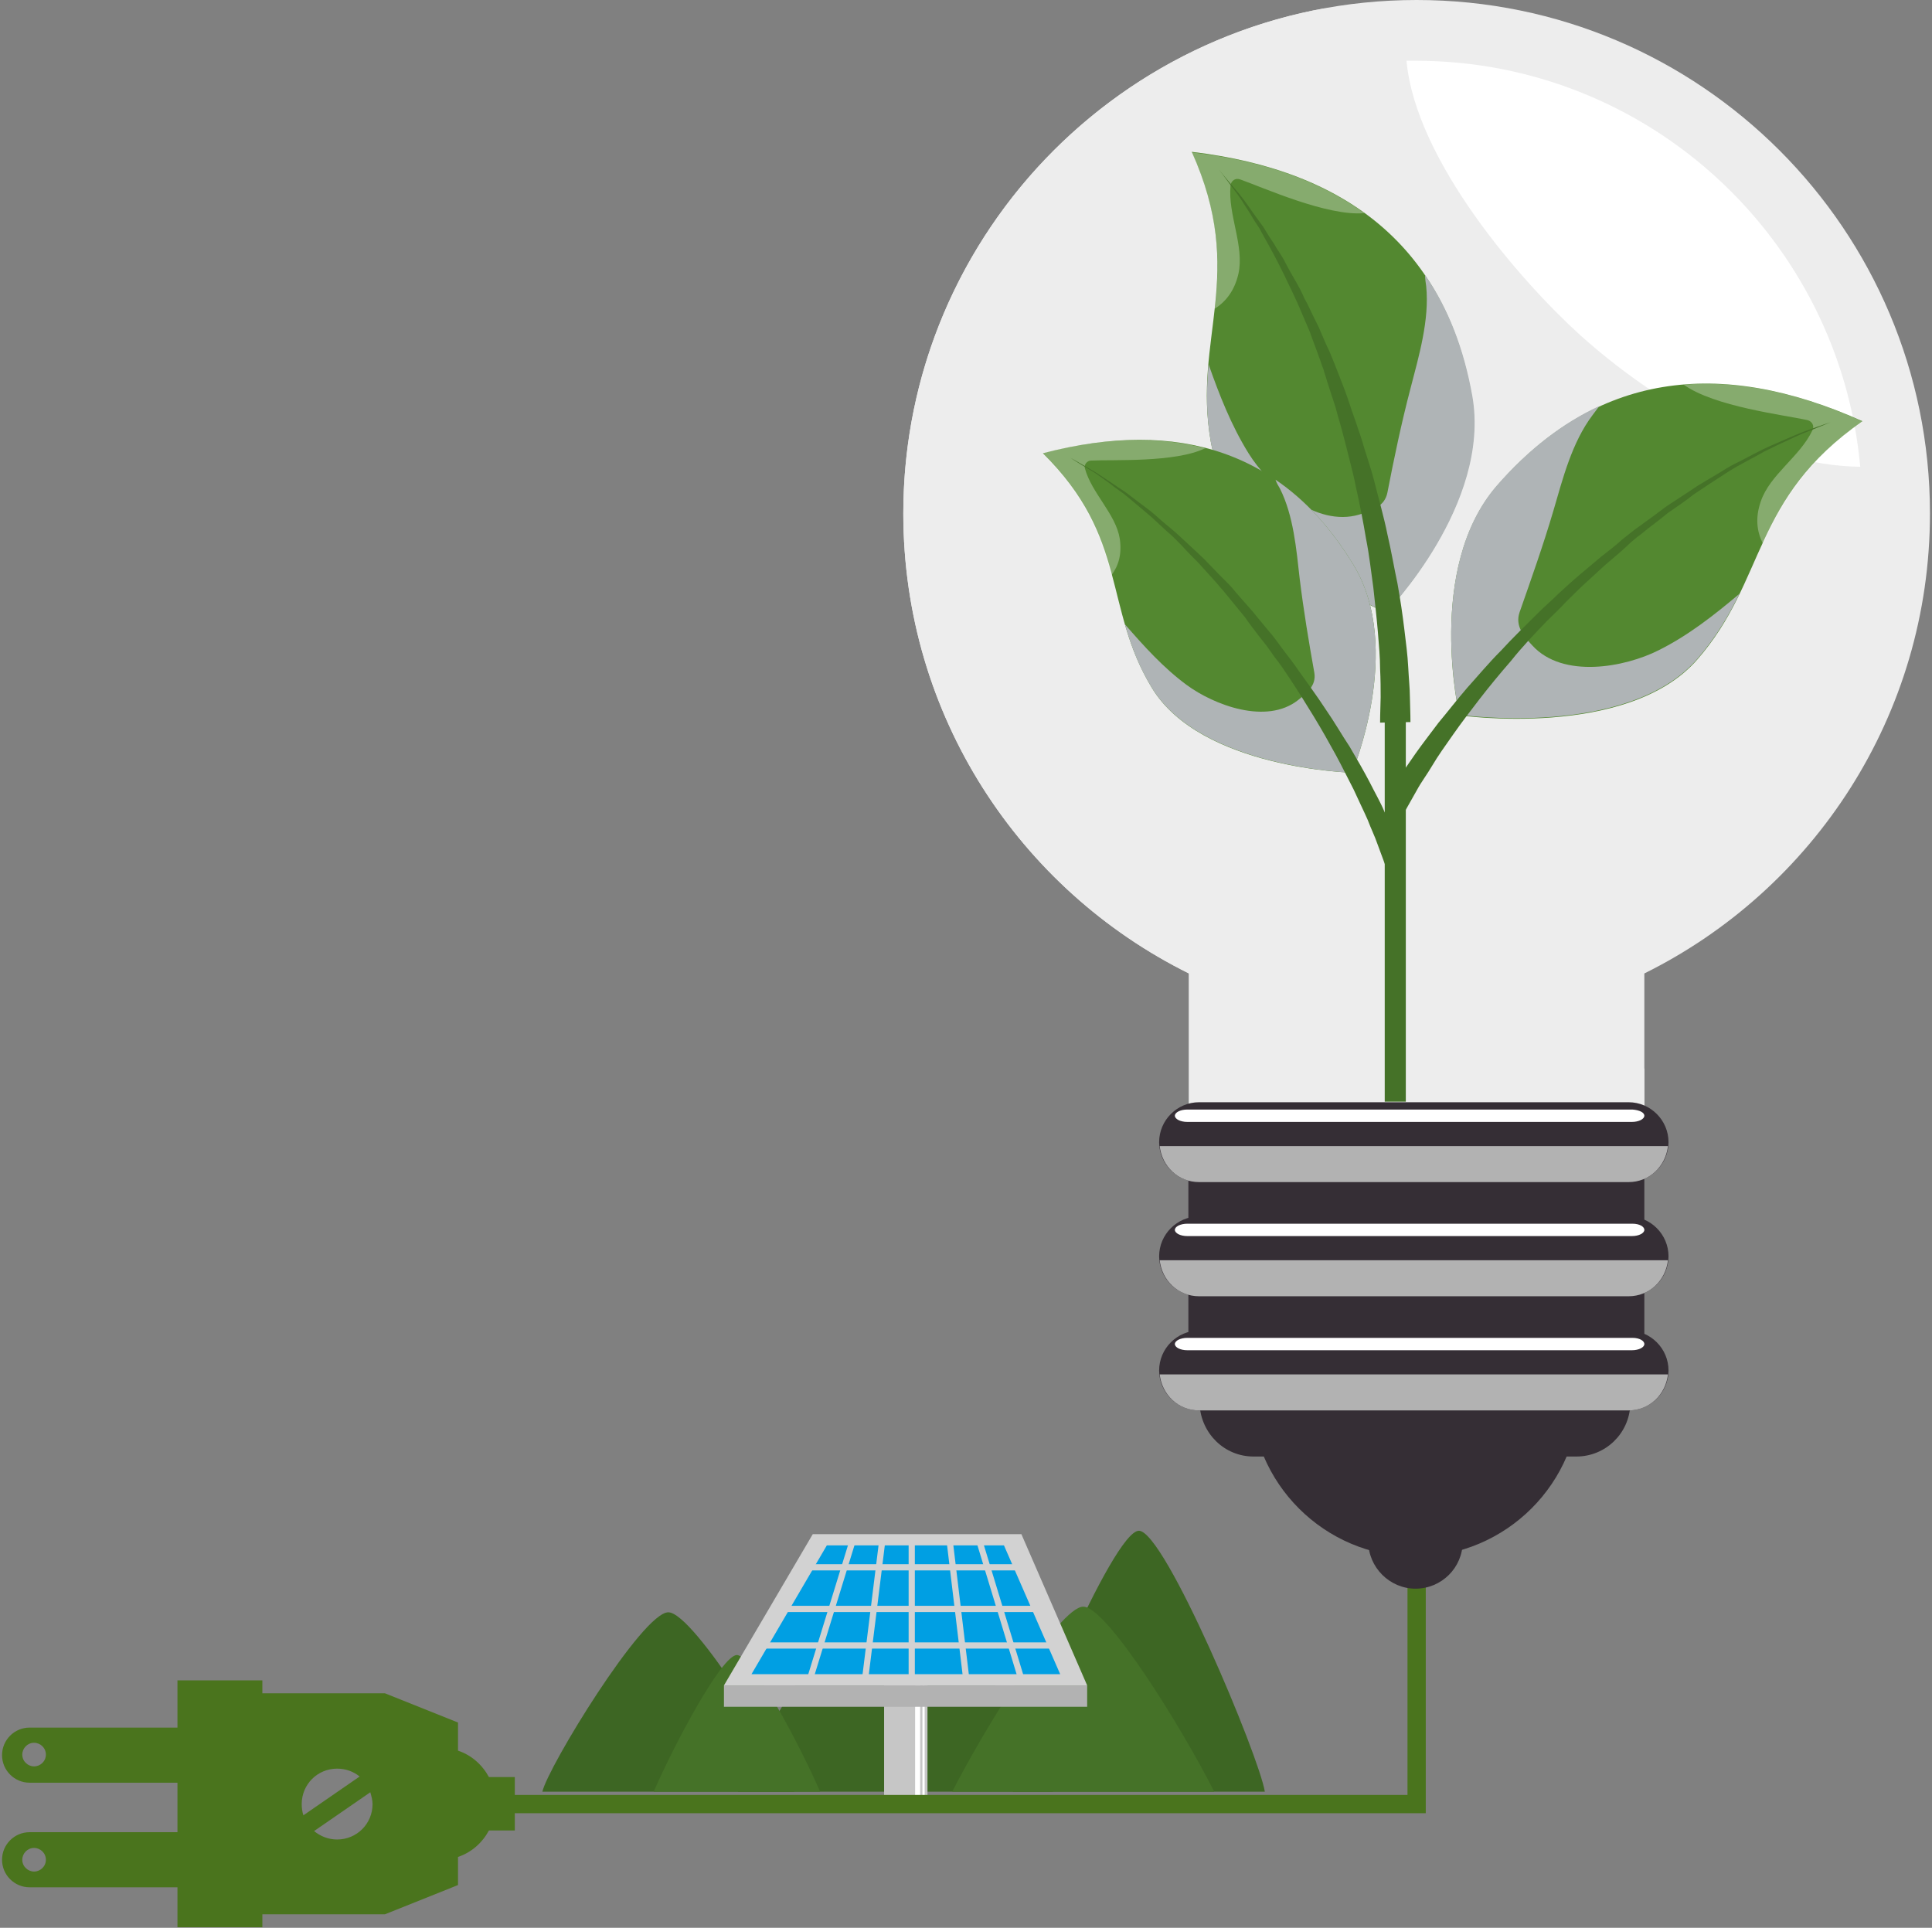 <svg width="474" height="473" viewBox="0 0 474 473" fill="none" xmlns="http://www.w3.org/2000/svg">
<rect x="0" y="0" width="474" height="473" fill="#808080" stroke="none"/>
<g clip-path="url(#clip0_538_109)">
<path d="M194.859 439.608C193.479 433.675 170.305 395.592 163.96 395.592C157.615 395.592 134.441 433.537 133.061 439.608H194.859Z" fill="#3D6623"/>
<path d="M258.312 439.608C257.208 432.985 227.551 384.278 219.688 384.278C211.688 384.278 182.03 432.985 181.065 439.608H258.312Z" fill="#3D6623"/>
<path d="M201.204 439.608C196.238 428.156 184.513 406.079 180.789 406.079C177.064 406.079 165.339 428.156 160.374 439.608H201.204Z" fill="#457228"/>
<path d="M248.518 439.608C249.897 430.915 273.072 375.585 279.417 375.585C285.762 375.585 308.936 430.915 310.316 439.608H248.518Z" fill="#3D6623"/>
<path d="M233.62 439.608C241.483 424.154 259.967 394.212 265.761 394.212C271.554 394.212 290.038 424.016 297.901 439.608H233.62Z" fill="#457228"/>
<path d="M227.551 410.218H216.929V440.712H227.551V410.218Z" fill="#C6C6C6"/>
<path d="M221.619 410.218H216.929V440.712H221.619V410.218Z" fill="#C6C6C6"/>
<path d="M225.758 410.218H224.516V440.712H225.758V410.218Z" fill="white"/>
<path d="M226.861 410.218H226.309V440.712H226.861V410.218Z" fill="white"/>
<path d="M250.587 376.413H199.411L177.616 413.53H266.726L250.587 376.413Z" fill="#D2D2D2"/>
<path d="M246.311 379.172H202.859L184.375 410.77H260.105L246.311 379.172Z" fill="#009FE3"/>
<path d="M266.726 413.53H177.616V418.773H266.726V413.53Z" fill="#B2B2B2"/>
<path d="M223.688 377.517V412.012" stroke="#D2D2D2" stroke-width="1.526" stroke-miterlimit="10"/>
<path d="M256.794 394.764H192.1" stroke="#D2D2D2" stroke-width="1.526" stroke-miterlimit="10"/>
<path d="M252.518 384.554H196.652" stroke="#D2D2D2" stroke-width="1.526" stroke-miterlimit="10"/>
<path d="M258.312 403.733H186.72" stroke="#D2D2D2" stroke-width="1.526" stroke-miterlimit="10"/>
<path d="M232.931 377.517L237.069 412.012" stroke="#D2D2D2" stroke-width="1.526" stroke-miterlimit="10"/>
<path d="M240.104 377.517L250.587 412.012" stroke="#D2D2D2" stroke-width="1.526" stroke-miterlimit="10"/>
<path d="M216.516 377.517L212.24 412.012" stroke="#D2D2D2" stroke-width="1.526" stroke-miterlimit="10"/>
<path d="M209.343 377.517L198.721 412.012" stroke="#D2D2D2" stroke-width="1.526" stroke-miterlimit="10"/>
<path d="M126.302 436.021H119.957C118.302 432.985 115.681 430.64 112.37 429.536V422.637L94.438 415.462H64.367V412.288H43.538V423.879H7.259C3.535 423.879 0.5 426.914 0.5 430.64C0.5 434.365 3.535 437.401 7.259 437.401H43.538V449.543H7.259C3.535 449.543 0.5 452.579 0.5 456.304C0.5 460.03 3.535 463.065 7.259 463.065H43.538V472.862H64.367V469.688H94.438L112.37 462.513V455.614C115.681 454.51 118.302 452.165 119.957 449.129H126.302V436.021ZM8.363 433.399C6.845 433.399 5.466 432.157 5.466 430.502C5.466 428.984 6.707 427.604 8.363 427.604C9.88 427.604 11.259 428.846 11.259 430.502C11.259 432.157 9.88 433.399 8.363 433.399ZM8.363 459.202C6.845 459.202 5.466 457.96 5.466 456.304C5.466 454.786 6.707 453.407 8.363 453.407C9.88 453.407 11.259 454.648 11.259 456.304C11.259 457.96 9.88 459.202 8.363 459.202ZM82.713 433.951C84.782 433.951 86.713 434.641 88.231 435.883L74.436 445.404C74.16 444.576 74.023 443.61 74.023 442.644C74.023 437.815 77.885 433.951 82.713 433.951ZM82.713 451.337C80.506 451.337 78.575 450.509 77.057 449.267L90.851 439.746C91.127 440.712 91.403 441.678 91.403 442.644C91.403 447.473 87.541 451.337 82.713 451.337Z" fill="#4A741D"/>
<path d="M119.957 442.644H347.56V347.851" stroke="#4A741D" stroke-width="4.482" stroke-miterlimit="10"/>
<path d="M306.867 341.642C306.867 363.857 324.937 381.932 347.146 381.932C369.492 381.932 387.563 363.857 387.563 341.642H306.867Z" fill="#352E35"/>
<path d="M335.697 378.207C335.697 384.554 340.939 389.797 347.284 389.797C353.629 389.797 358.871 384.692 358.871 378.207H335.697Z" fill="#352E35"/>
<path d="M294.315 344.677C294.729 351.714 300.384 357.372 307.557 357.372H386.735C393.908 357.372 399.702 351.714 399.978 344.677H294.315Z" fill="#352E35"/>
<path d="M403.426 285.622H291.556V334.329H403.426V285.622Z" fill="#352E35"/>
<path d="M473.5 125.977C473.5 56.434 417.082 0 347.56 0C278.038 0 221.62 56.434 221.62 125.977C221.62 175.512 250.173 218.286 291.694 238.846V283.138H403.426V238.846C444.946 218.286 473.5 175.512 473.5 125.977Z" fill="#EDEDED"/>
<path d="M358.733 257.749C337.904 249.194 336.111 227.807 320.937 214.285C304.936 199.935 288.383 193.036 277.486 173.167C256.381 134.532 250.587 88.86 275.968 50.501C288.797 31.184 305.626 14.902 324.8 2.07C266.175 12.832 221.62 64.161 221.62 125.977C221.62 175.512 250.173 218.287 291.694 238.846V283.138H403.426V262.165C389.632 265.338 374.458 264.234 358.733 257.749Z" fill="#EDEDED"/>
<path d="M345.077 14.902C347.284 39.463 373.217 69.129 387.701 82.237C405.357 98.105 431.704 114.249 456.395 114.525C451.292 58.642 404.392 14.902 347.284 14.902C346.456 14.902 345.767 14.902 345.077 14.902Z" fill="white"/>
<path d="M409.357 280.24C409.357 285.621 404.943 290.037 399.564 290.037H294.177C288.797 290.037 284.383 285.621 284.383 280.24C284.383 274.859 288.797 270.443 294.177 270.443H399.564C404.943 270.443 409.357 274.859 409.357 280.24Z" fill="#352E35"/>
<path d="M284.521 281.206C285.073 286.173 289.073 290.037 294.177 290.037H399.564C404.667 290.037 408.668 286.173 409.219 281.206H284.521Z" fill="#B2B2B2"/>
<path d="M403.426 273.755C403.426 274.583 402.047 275.273 400.391 275.273H291.28C289.625 275.273 288.245 274.583 288.245 273.755C288.245 272.927 289.625 272.237 291.28 272.237H400.529C402.184 272.375 403.426 272.927 403.426 273.755Z" fill="white"/>
<path d="M409.357 308.25C409.357 313.632 404.943 318.047 399.564 318.047H294.177C288.797 318.047 284.383 313.632 284.383 308.25C284.383 302.869 288.797 298.454 294.177 298.454H399.564C404.943 298.454 409.357 302.869 409.357 308.25Z" fill="#352E35"/>
<path d="M284.521 309.216C285.073 314.184 289.073 318.047 294.177 318.047H399.564C404.667 318.047 408.668 314.184 409.219 309.216H284.521Z" fill="#B2B2B2"/>
<path d="M403.426 301.765C403.426 302.593 402.047 303.283 400.391 303.283H291.28C289.625 303.283 288.245 302.593 288.245 301.765C288.245 300.937 289.625 300.248 291.28 300.248H400.529C402.184 300.248 403.426 300.937 403.426 301.765Z" fill="white"/>
<path d="M409.357 336.261C409.357 341.642 404.943 346.057 399.564 346.057H294.177C288.797 346.057 284.383 341.642 284.383 336.261C284.383 330.879 288.797 326.464 294.177 326.464H399.564C404.943 326.464 409.357 330.879 409.357 336.261Z" fill="#352E35"/>
<path d="M284.521 337.227C285.073 342.194 289.073 346.057 294.177 346.057H399.564C404.667 346.057 408.668 342.194 409.219 337.227H284.521Z" fill="#B2B2B2"/>
<path d="M403.426 329.776C403.426 330.604 402.047 331.293 400.391 331.293H291.28C289.625 331.293 288.245 330.604 288.245 329.776C288.245 328.948 289.625 328.258 291.28 328.258H400.529C402.184 328.258 403.426 328.948 403.426 329.776Z" fill="white"/>
<path d="M297.074 108.453C301.626 134.118 339.973 150.262 339.973 150.262C339.973 150.262 365.768 123.769 361.078 97.139C354.733 61.126 330.869 41.808 292.384 37.255C306.04 67.611 292.521 82.789 297.074 108.453Z" fill="#538830"/>
<path d="M306.316 111.213C311.281 119.216 322.868 129.427 333.49 126.253C336.525 125.287 339.697 124.321 340.387 120.872C342.042 112.317 343.835 103.762 346.043 95.345C348.112 87.342 350.733 78.511 349.905 70.233C349.767 69.267 349.629 68.439 349.629 67.473C355.285 75.614 359.147 85.549 361.216 97.139C365.906 123.769 340.111 150.262 340.111 150.262C340.111 150.262 301.488 133.98 297.073 108.453C295.832 101.554 295.97 95.345 296.522 89.412C299.143 96.863 302.039 104.314 306.316 111.213Z" fill="#AFB4B6"/>
<path opacity="0.3" d="M334.731 52.295C325.627 53.123 309.764 45.948 304.246 44.016C303.143 43.602 302.039 44.292 301.901 45.534C301.212 52.709 305.35 60.298 303.833 67.197C302.867 71.336 300.798 73.958 298.039 75.752C299.281 64.713 299.419 53.123 292.384 37.393C309.488 39.325 323.696 44.292 334.731 52.295Z" fill="white"/>
<path d="M338.594 177.306C338.594 177.306 338.594 175.098 338.732 171.097C338.732 169.165 338.732 166.819 338.594 164.06C338.594 161.438 338.318 158.264 338.042 154.953C337.766 151.641 337.352 148.054 336.938 144.19C336.387 140.327 335.973 136.325 335.145 132.186C334.456 128.047 333.628 123.769 332.662 119.492C332.248 117.284 331.697 115.214 331.145 113.007C330.593 110.799 330.041 108.591 329.49 106.521C328.938 104.314 328.248 102.244 327.696 100.036C327.007 97.967 326.317 95.759 325.627 93.689C325.351 92.585 324.938 91.619 324.662 90.516C324.248 89.55 323.972 88.446 323.558 87.48C322.868 85.41 322.041 83.478 321.351 81.409C320.523 79.477 319.696 77.545 318.868 75.614C318.454 74.648 318.041 73.682 317.627 72.854C317.213 71.888 316.799 71.06 316.385 70.232C315.558 68.439 314.73 66.783 313.902 65.127C313.075 63.471 312.247 61.953 311.419 60.436C310.592 58.918 309.764 57.538 309.074 56.158C308.247 54.916 307.419 53.675 306.729 52.433C305.212 50.087 303.971 48.017 302.729 46.5C300.384 43.326 299.005 41.532 299.005 41.532C299.005 41.532 300.384 43.326 303.005 46.362C304.384 47.879 305.764 49.811 307.281 52.019C308.109 53.123 308.936 54.364 309.902 55.606C310.73 56.986 311.557 58.366 312.523 59.746C313.351 61.264 314.454 62.643 315.282 64.299C316.109 65.955 317.075 67.611 318.041 69.266C318.454 70.094 319.006 70.922 319.42 71.888C319.834 72.854 320.248 73.682 320.799 74.648C321.627 76.442 322.593 78.373 323.558 80.305C324.386 82.237 325.213 84.306 326.179 86.238C326.593 87.204 327.007 88.308 327.421 89.274C327.834 90.378 328.248 91.344 328.662 92.447C329.49 94.517 330.317 96.725 331.007 98.794C331.697 101.002 332.524 103.072 333.214 105.28C334.042 107.487 334.593 109.695 335.283 111.765C335.973 113.972 336.663 116.042 337.214 118.25C338.318 122.665 339.559 126.943 340.387 131.082C341.353 135.222 342.042 139.361 342.87 143.224C343.56 147.088 344.111 150.813 344.525 154.263C344.939 157.713 345.353 160.748 345.491 163.646C345.629 166.405 345.905 169.027 345.905 170.959C346.043 174.96 346.043 177.168 346.043 177.168L338.594 177.306Z" fill="#457228"/>
<path d="M416.392 161.852C399.288 181.445 358.043 175.512 358.043 175.512C358.043 175.512 349.629 139.499 367.285 119.216C391.287 91.62 421.634 87.48 456.947 103.348C429.635 122.389 433.497 142.259 416.392 161.852Z" fill="#538830"/>
<path d="M407.012 159.506C398.598 163.784 383.425 166.543 375.976 158.402C373.769 156.057 371.7 153.573 372.803 150.261C375.7 141.983 378.597 133.842 381.08 125.425C383.425 117.422 385.632 108.591 390.735 101.83C391.287 101.14 391.839 100.312 392.391 99.622C383.425 103.762 375.01 110.247 367.285 119.078C349.629 139.361 358.043 175.374 358.043 175.374C358.043 175.374 399.288 181.307 416.392 161.714C420.945 156.471 424.117 151.089 426.738 145.708C420.531 150.951 414.185 155.919 407.012 159.506Z" fill="#AFB4B6"/>
<path opacity="0.3" d="M413.082 94.379C420.531 99.76 437.773 101.83 443.429 103.072C444.533 103.348 445.222 104.452 444.671 105.555C441.636 112.041 434.187 116.456 431.98 123.079C430.601 127.081 431.014 130.392 432.532 133.428C437.222 123.355 443.015 113.282 457.085 103.486C441.36 96.311 426.6 93.275 413.082 94.379Z" fill="white"/>
<path d="M339.835 196.209C339.835 196.209 341.077 194.278 343.146 190.966C344.249 189.31 345.629 187.24 347.284 184.895C348.939 182.549 350.87 180.065 352.94 177.306C355.147 174.684 357.354 171.787 359.975 168.751C362.595 165.853 365.216 162.68 368.251 159.644C371.148 156.471 374.32 153.435 377.493 150.261C379.01 148.744 380.804 147.226 382.459 145.57C384.114 144.052 385.77 142.535 387.563 141.017C389.356 139.499 391.011 138.119 392.805 136.601C394.598 135.222 396.391 133.842 398.046 132.324C398.874 131.634 399.84 130.944 400.667 130.254C401.495 129.564 402.46 129.012 403.288 128.322C405.081 127.081 406.875 125.701 408.53 124.459C410.323 123.217 412.116 122.113 413.772 121.009C414.599 120.458 415.427 119.906 416.255 119.354C417.082 118.802 417.91 118.388 418.738 117.836C420.393 116.87 422.048 115.904 423.565 114.938C425.083 113.972 426.738 113.282 428.255 112.455C429.773 111.627 431.152 110.937 432.532 110.247C433.911 109.557 435.29 109.005 436.532 108.453C439.015 107.349 441.222 106.383 443.153 105.693C446.877 104.314 449.085 103.624 449.085 103.624C449.085 103.624 447.015 104.452 443.291 105.969C441.36 106.659 439.291 107.763 436.808 108.867C435.566 109.419 434.325 110.109 432.807 110.799C431.428 111.627 430.049 112.317 428.531 113.144C427.014 113.972 425.497 114.8 423.979 115.766C422.462 116.732 420.807 117.836 419.289 118.802C418.462 119.354 417.634 119.906 416.806 120.458C415.979 121.009 415.151 121.561 414.323 122.251C412.668 123.493 411.013 124.597 409.22 125.839C407.564 127.219 405.909 128.46 404.116 129.84C403.288 130.53 402.46 131.22 401.495 131.91C400.667 132.6 399.84 133.29 399.012 134.118C397.357 135.635 395.701 137.015 393.908 138.533C392.253 140.051 390.598 141.569 388.942 143.086C387.287 144.604 385.632 146.26 384.114 147.778C382.597 149.434 380.942 150.951 379.424 152.469C376.39 155.643 373.355 158.816 370.734 162.128C367.975 165.301 365.354 168.475 363.009 171.511C360.664 174.546 358.457 177.444 356.526 180.203C354.595 182.963 352.802 185.447 351.422 187.792C350.043 190.138 348.663 191.932 347.698 193.726C345.767 197.175 344.663 199.107 344.663 199.107L339.835 196.209Z" fill="#457228"/>
<path d="M282.59 168.751C294.591 188.62 331.697 189.586 331.697 189.586C331.697 189.586 344.525 159.23 332.11 138.671C315.282 110.799 289.211 102.52 255.829 111.213C276.934 132.048 270.589 148.882 282.59 168.751Z" fill="#538830"/>
<path d="M291.142 168.061C297.901 173.029 310.73 177.858 318.454 171.787C320.661 169.993 323.006 168.199 322.455 165.026C321.075 157.299 319.834 149.848 318.868 141.983C318.041 134.67 317.351 126.529 314.04 119.906C313.626 119.216 313.213 118.526 312.937 117.698C320.248 122.665 326.593 129.564 332.111 138.671C344.525 159.23 331.697 189.586 331.697 189.586C331.697 189.586 294.591 188.482 282.59 168.751C279.279 163.37 277.486 158.265 275.969 153.159C280.659 158.54 285.349 163.784 291.142 168.061Z" fill="#AFB4B6"/>
<path opacity="0.3" d="M295.694 109.971C288.383 113.559 272.934 112.731 267.692 113.007C266.726 113.007 265.899 113.972 266.175 114.938C267.83 121.01 273.761 126.115 274.727 132.186C275.279 135.912 274.451 138.809 272.658 141.155C270.037 131.634 266.451 121.837 255.553 111.213C270.589 107.349 283.969 106.935 295.694 109.971Z" fill="white"/>
<path d="M339.835 212.215C339.835 212.215 339.145 210.283 337.904 206.972C337.352 205.316 336.387 203.384 335.559 201.177C334.593 198.969 333.352 196.485 332.11 193.726C330.731 191.104 329.352 188.206 327.696 185.171C326.041 182.135 324.248 178.962 322.317 175.788C320.385 172.614 318.316 169.303 316.109 165.991C315.006 164.336 313.902 162.68 312.661 161.162C311.557 159.506 310.316 157.85 309.074 156.333C307.833 154.677 306.591 153.159 305.488 151.503C304.246 149.986 303.005 148.468 301.763 146.95C301.074 146.122 300.522 145.432 299.832 144.604C299.143 143.914 298.591 143.086 297.901 142.397C296.66 141.017 295.28 139.499 294.039 138.119C292.659 136.739 291.418 135.498 290.176 134.118C288.935 132.876 287.693 131.496 286.314 130.392C285.073 129.288 283.831 128.047 282.59 126.943C281.348 125.839 280.107 124.873 279.003 123.907C277.9 122.941 276.658 121.975 275.693 121.147C274.589 120.32 273.485 119.63 272.52 118.802C270.589 117.422 268.795 116.042 267.278 115.214C264.243 113.42 262.588 112.317 262.588 112.317C262.588 112.317 264.381 113.283 267.416 115.076C268.933 115.904 270.727 117.146 272.796 118.526C273.761 119.216 274.865 119.906 276.106 120.734C277.21 121.561 278.313 122.389 279.555 123.355C280.796 124.321 282.038 125.149 283.279 126.253C284.521 127.357 285.762 128.46 287.142 129.564C288.521 130.668 289.763 131.91 291.142 133.152C292.521 134.394 293.763 135.635 295.28 137.015C296.66 138.395 297.901 139.775 299.28 141.155C299.97 141.845 300.66 142.535 301.35 143.224C302.039 143.914 302.729 144.742 303.281 145.432C304.66 146.95 305.902 148.468 307.281 149.986C308.523 151.503 309.902 153.159 311.143 154.677C312.523 156.195 313.626 157.85 314.868 159.506C316.109 161.162 317.351 162.68 318.454 164.336C320.799 167.647 323.144 170.821 325.213 173.994C327.42 177.168 329.214 180.341 331.145 183.239C332.938 186.275 334.593 189.172 335.973 191.794C337.352 194.554 338.732 196.899 339.697 199.245C340.801 201.591 341.766 203.522 342.456 205.178C343.835 208.49 344.525 210.283 344.525 210.283L339.835 212.215Z" fill="#457228"/>
<path d="M342.318 270.305V174.96" stroke="#457228" stroke-width="5.173" stroke-miterlimit="10"/>
</g>
<defs>
<clipPath id="clip0_538_109">
<rect width="473" height="473" fill="white" transform="translate(0.5)"/>
</clipPath>
</defs>
</svg>
